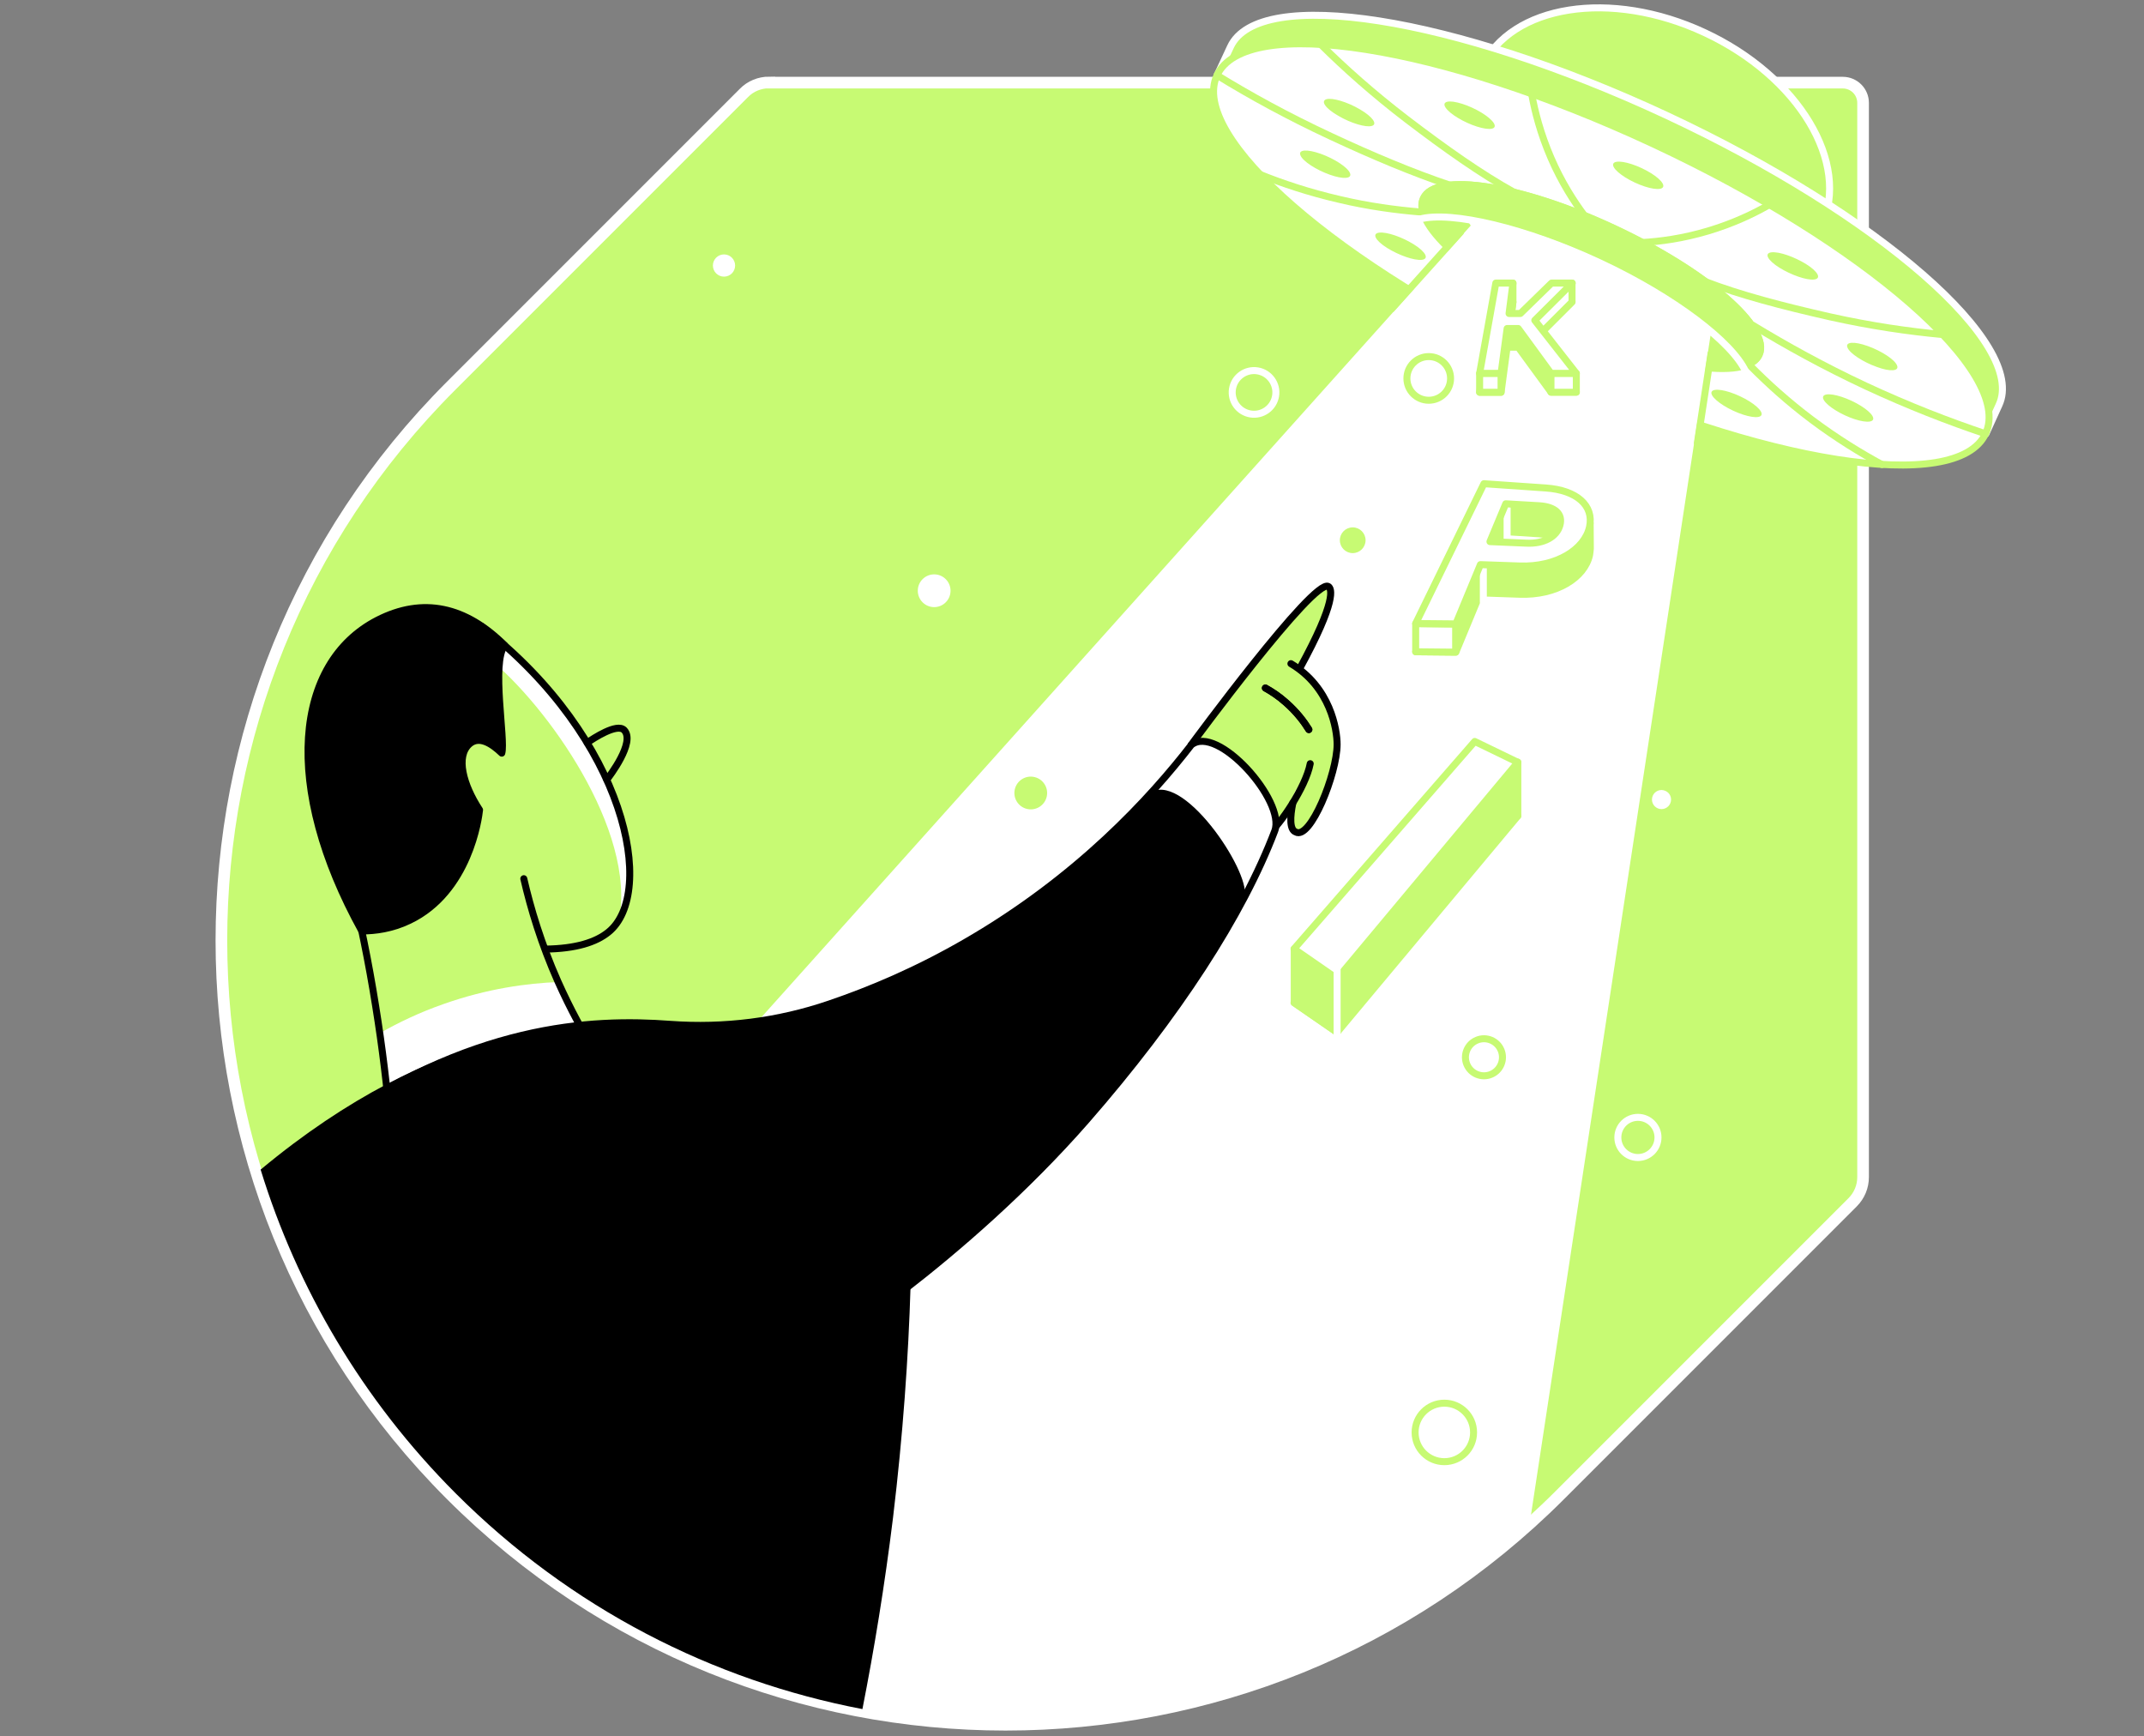 <svg width="368" height="298" viewBox="0 0 368 298" fill="none" xmlns="http://www.w3.org/2000/svg">
<rect x="0" y="0" width="368" height="298" fill="#808080" stroke="none"/>
<g clip-path="url(#clip0_9880_2383)">
<path d="M132.034 14.15C130.394 14.15 128.821 14.786 127.684 15.957L77.425 66.216C24.858 118.783 24.858 204.008 77.425 256.575C129.993 309.142 215.218 309.142 267.751 256.575L317.976 206.35C319.147 205.179 319.783 203.64 319.783 202V17.664C319.783 15.723 318.21 14.184 316.303 14.184H132.034V14.15Z" fill="#C7FA73" stroke="white" stroke-width="2" stroke-miterlimit="10"/>
<path d="M312.63 38.828C317.683 27.992 308.717 13.117 292.605 5.604C276.494 -1.909 259.336 0.785 254.283 11.621C249.23 22.458 258.196 37.333 274.308 44.845C290.42 52.358 307.577 49.664 312.63 38.828Z" fill="#C7FA73" stroke="white" stroke-width="1.2" stroke-miterlimit="10"/>
<path d="M343.105 69.527C347.99 59.054 322.426 36.769 285.987 19.77C249.581 2.806 216.087 -2.481 211.202 8.026L208.926 12.911L340.863 74.446L343.105 69.527Z" fill="#C7FA73" stroke="white" stroke-width="1.2" stroke-miterlimit="10" stroke-linecap="round" stroke-linejoin="round"/>
<path d="M340.813 74.418C345.701 63.934 320.134 41.665 283.706 24.679C247.279 7.693 213.785 2.422 208.896 12.907C204.007 23.391 229.574 45.66 266.002 62.646C302.43 79.632 335.924 84.903 340.813 74.418Z" fill="white" stroke="#C7FA73" stroke-width="1.2" stroke-miterlimit="10" stroke-linecap="round" stroke-linejoin="round"/>
<path d="M228.233 29.977C225.891 29.141 223.615 27.669 223.214 26.665C222.779 25.661 224.352 25.561 226.694 26.397C229.036 27.234 231.312 28.706 231.713 29.71C232.115 30.68 230.575 30.814 228.233 29.977Z" fill="#C7FA73"/>
<path d="M229.706 19.872C231.847 21.144 234.457 21.913 235.461 21.612C236.498 21.311 235.595 20.04 233.42 18.768C231.278 17.497 228.668 16.727 227.664 17.028C226.627 17.363 227.531 18.634 229.706 19.872Z" fill="#C7FA73"/>
<path d="M243.525 44.6C241.885 44.499 239.142 43.362 237.402 42.09C235.662 40.785 235.595 39.815 237.268 39.915C238.941 40.016 241.651 41.153 243.391 42.425C245.131 43.73 245.165 44.7 243.525 44.6Z" fill="#C7FA73"/>
<path d="M248.444 18.868C249.581 20.073 252.191 21.445 254.299 21.947C256.407 22.448 257.177 21.88 256.039 20.675C254.902 19.47 252.292 18.099 250.184 17.597C248.109 17.095 247.306 17.663 248.444 18.868Z" fill="#C7FA73"/>
<path d="M262.898 16.125C263.434 19.103 264.404 22.918 266.211 27.1C268.018 31.283 270.159 34.595 271.966 37.005" stroke="#C7FA73" stroke-width="1.2" stroke-miterlimit="10" stroke-linecap="round" stroke-linejoin="round"/>
<path d="M256.943 48.982L246.068 52.228" stroke="#C7FA73" stroke-width="1.2" stroke-miterlimit="10" stroke-linecap="round" stroke-linejoin="round"/>
<path d="M243.659 36.368C239.643 36.033 234.992 35.431 229.906 34.226C224.686 33.022 220.102 31.483 216.288 29.943" stroke="#C7FA73" stroke-width="1.2" stroke-miterlimit="10" stroke-linecap="round" stroke-linejoin="round"/>
<path d="M226.694 7.625C230.81 11.707 235.729 16.091 241.451 20.474C248.076 25.527 254.233 29.877 259.921 33.022" stroke="#C7FA73" stroke-width="1.2" stroke-miterlimit="10" stroke-linecap="round" stroke-linejoin="round"/>
<path d="M248.778 31.751C242.521 29.643 235.695 26.798 228.4 23.385C221.072 19.972 214.547 16.392 208.893 12.912" stroke="#C7FA73" stroke-width="1.2" stroke-miterlimit="10" stroke-linecap="round" stroke-linejoin="round"/>
<path d="M285.459 32.082C285.779 31.395 284.124 29.946 281.763 28.845C279.401 27.744 277.227 27.408 276.907 28.095C276.587 28.781 278.242 30.231 280.603 31.332C282.965 32.433 285.139 32.769 285.459 32.082Z" fill="#C7FA73"/>
<path d="M263.535 56.779C263.234 57.449 264.874 58.921 267.249 60.025C269.625 61.129 271.8 61.464 272.101 60.795C272.402 60.126 270.763 58.653 268.387 57.549C266.011 56.445 263.836 56.11 263.535 56.779Z" fill="#C7FA73"/>
<path d="M321.491 72.016C321.811 71.329 320.156 69.88 317.795 68.779C315.433 67.677 313.259 67.341 312.939 68.028C312.619 68.715 314.274 70.164 316.635 71.265C318.997 72.367 321.171 72.703 321.491 72.016Z" fill="#C7FA73"/>
<path d="M322.125 62.97C319.782 62.133 317.507 60.661 317.106 59.657C316.671 58.653 318.243 58.553 320.585 59.389C322.928 60.226 325.203 61.698 325.605 62.702C326.04 63.706 324.467 63.84 322.125 62.97Z" fill="#C7FA73"/>
<path d="M302.336 71.233C302.656 70.546 301.002 69.097 298.64 67.995C296.279 66.894 294.105 66.558 293.784 67.245C293.464 67.932 295.119 69.381 297.481 70.482C299.842 71.583 302.016 71.919 302.336 71.233Z" fill="#C7FA73"/>
<path d="M310.848 47.979C309.209 47.878 306.465 46.741 304.725 45.469C302.985 44.164 302.918 43.194 304.591 43.294C306.231 43.395 308.974 44.532 310.714 45.804C312.454 47.109 312.521 48.079 310.848 47.979Z" fill="#C7FA73"/>
<path d="M303.688 35.129C301.078 36.635 297.531 38.341 293.148 39.646C288.765 40.951 284.883 41.453 281.872 41.62" stroke="#C7FA73" stroke-width="1.2" stroke-miterlimit="10" stroke-linecap="round" stroke-linejoin="round"/>
<path d="M282.306 60.828L286.823 71.234" stroke="#C7FA73" stroke-width="1.2" stroke-miterlimit="10" stroke-linecap="round" stroke-linejoin="round"/>
<path d="M300.509 62.869C303.353 65.747 306.8 68.892 310.983 72.037C315.266 75.25 319.381 77.759 323.028 79.734" stroke="#C7FA73" stroke-width="1.2" stroke-miterlimit="10" stroke-linecap="round" stroke-linejoin="round"/>
<path d="M333.434 57.416C327.646 56.881 321.154 55.944 314.094 54.371C305.963 52.531 298.669 50.623 292.579 48.281" stroke="#C7FA73" stroke-width="1.2" stroke-miterlimit="10" stroke-linecap="round" stroke-linejoin="round"/>
<path d="M300.844 55.809C306.499 59.255 312.957 62.835 320.251 66.248C327.579 69.661 334.505 72.338 340.796 74.446" stroke="#C7FA73" stroke-width="1.2" stroke-miterlimit="10" stroke-linecap="round" stroke-linejoin="round"/>
<path d="M301.923 60.903C304.055 56.33 292.885 46.609 276.974 39.19C261.064 31.771 246.437 29.463 244.305 34.035C242.173 38.608 253.343 48.329 269.254 55.748C285.165 63.167 299.791 65.475 301.923 60.903Z" fill="#C7FA73" stroke="#C7FA73" stroke-width="1.2" stroke-miterlimit="10" stroke-linecap="round" stroke-linejoin="round"/>
<path d="M296.834 55.83C298.521 52.212 289.719 44.537 277.175 38.688C264.63 32.839 253.093 31.029 251.406 34.647C249.72 38.265 258.521 45.939 271.066 51.789C283.611 57.638 295.147 59.447 296.834 55.83Z" fill="white"/>
<path d="M244.596 37.405C249.983 35.932 261.828 38.576 274.51 44.498C287.192 50.421 296.828 57.782 299.171 62.835C300.543 62.467 301.513 61.831 301.948 60.894C304.089 56.31 292.913 46.606 277.019 39.178C261.126 31.75 246.503 29.474 244.362 34.025C243.86 34.962 243.994 36.1 244.596 37.405Z" fill="#C7FA73" stroke="#C7FA73" stroke-width="1.2" stroke-miterlimit="10" stroke-linecap="round" stroke-linejoin="round"/>
<path d="M293.617 57.414L292.948 55.775C288.464 52.027 282.006 48.012 274.477 44.498C266.948 40.985 259.721 38.643 253.966 37.605L252.861 38.241L67.889 244.662C71.068 248.677 74.548 252.592 78.262 256.306C128.822 306.866 209.63 308.773 262.465 262.061L293.617 57.414Z" fill="white"/>
<path d="M126.178 45.569C126.178 46.607 125.341 47.477 124.271 47.477C123.233 47.477 122.363 46.64 122.363 45.569C122.363 44.532 123.2 43.662 124.271 43.662C125.341 43.662 126.178 44.532 126.178 45.569Z" fill="white"/>
<path d="M160.341 104.194C161.894 104.194 163.152 102.935 163.152 101.383C163.152 99.831 161.894 98.572 160.341 98.572C158.789 98.572 157.531 99.831 157.531 101.383C157.531 102.935 158.789 104.194 160.341 104.194Z" fill="white"/>
<path d="M218.944 67.947C219.275 65.904 217.888 63.979 215.845 63.647C213.802 63.316 211.877 64.703 211.545 66.746C211.214 68.789 212.601 70.714 214.644 71.046C216.687 71.377 218.612 69.99 218.944 67.947Z" stroke="white" stroke-width="1.2" stroke-miterlimit="10" stroke-linecap="round" stroke-linejoin="round"/>
<path d="M281.135 198.653C283.039 198.653 284.582 197.11 284.582 195.206C284.582 193.303 283.039 191.76 281.135 191.76C279.232 191.76 277.689 193.303 277.689 195.206C277.689 197.11 279.232 198.653 281.135 198.653Z" stroke="white" stroke-width="1.2" stroke-miterlimit="10" stroke-linecap="round" stroke-linejoin="round"/>
<path d="M286.824 137.22C286.824 138.123 286.088 138.859 285.185 138.859C284.281 138.859 283.545 138.123 283.545 137.22C283.545 136.316 284.281 135.58 285.185 135.58C286.121 135.614 286.824 136.316 286.824 137.22Z" fill="white"/>
<path d="M179.657 136.74C180.013 135.229 179.078 133.715 177.567 133.359C176.057 133.002 174.543 133.937 174.186 135.448C173.829 136.959 174.765 138.473 176.275 138.829C177.786 139.186 179.3 138.251 179.657 136.74Z" fill="#C7FA73"/>
<path d="M232.182 94.925C233.402 94.925 234.39 93.936 234.39 92.716C234.39 91.496 233.402 90.508 232.182 90.508C230.962 90.508 229.974 91.496 229.974 92.716C229.974 93.936 230.962 94.925 232.182 94.925Z" fill="#C7FA73"/>
<path d="M245.232 68.692C247.301 68.692 248.979 67.015 248.979 64.945C248.979 62.875 247.301 61.197 245.232 61.197C243.162 61.197 241.484 62.875 241.484 64.945C241.484 67.015 243.162 68.692 245.232 68.692Z" stroke="#C7FA73" stroke-width="1.2" stroke-miterlimit="10" stroke-linejoin="round"/>
<path d="M255.927 184.386C257.549 183.714 258.319 181.854 257.647 180.232C256.975 178.61 255.116 177.84 253.494 178.512C251.872 179.184 251.101 181.043 251.773 182.665C252.445 184.287 254.305 185.058 255.927 184.386Z" stroke="#C7FA73" stroke-width="1.2" stroke-miterlimit="10" stroke-linejoin="round"/>
<path d="M247.908 250.853C250.68 250.853 252.927 248.606 252.927 245.834C252.927 243.062 250.68 240.814 247.908 240.814C245.136 240.814 242.889 243.062 242.889 245.834C242.889 248.606 245.136 250.853 247.908 250.853Z" stroke="#C7FA73" stroke-width="1.2" stroke-miterlimit="10" stroke-linejoin="round"/>
<path d="M243.659 37.606C249.046 36.133 261.895 39.178 274.577 45.101C287.259 51.023 297.331 58.719 299.639 63.772" stroke="white" stroke-width="1.2" stroke-miterlimit="10" stroke-linecap="round" stroke-linejoin="round"/>
<path d="M250.686 39.848L238.874 52.998" stroke="#C7FA73" stroke-width="1.2" stroke-miterlimit="10" stroke-linecap="round" stroke-linejoin="round"/>
<path d="M293.684 60.66L291.341 76.019" stroke="#C7FA73" stroke-width="1.2" stroke-miterlimit="10" stroke-linecap="round" stroke-linejoin="round"/>
<path d="M203.573 129.422C203.573 129.422 225.524 98.772 228 100.679C228.502 101.081 229.505 103.055 223.081 114.766C223.951 116.272 225.356 119.083 225.624 122.897C225.992 128.017 224.118 131.865 223.248 133.404C222.813 134.709 222.211 136.148 221.408 137.72C220.237 139.962 218.932 141.736 217.761 143.074C213.043 138.49 208.291 133.939 203.573 129.422Z" fill="#C7FA73"/>
<path d="M220.27 112.727C221.24 113.429 223.081 114.734 223.081 114.734C228.769 118.08 229.505 125.207 229.505 127.751C229.505 132.77 224.888 144.28 222.378 142.774C220.27 141.971 222.746 133.907 223.951 130.929" fill="#C7FA73"/>
<path d="M217.192 118.08C218.229 118.649 219.467 119.452 220.705 120.556C222.579 122.196 223.851 123.902 224.654 125.207" stroke="black" stroke-width="1.2" stroke-miterlimit="10" stroke-linecap="round" stroke-linejoin="round"/>
<path d="M204.443 127.85C204.443 127.85 225.523 99.174 227.999 100.647C228.568 100.981 229.505 103.022 223.081 114.734" stroke="black" stroke-width="1.2" stroke-miterlimit="10" stroke-linecap="round" stroke-linejoin="round"/>
<path d="M224.888 131.062C224.118 135.111 219.701 141.536 217.794 143.042" stroke="black" stroke-width="1.2" stroke-miterlimit="10" stroke-linecap="round" stroke-linejoin="round"/>
<path d="M217.192 118.08C218.229 118.649 219.467 119.452 220.705 120.556C222.579 122.196 223.851 123.902 224.654 125.207" stroke="black" stroke-width="1.2" stroke-miterlimit="10" stroke-linecap="round" stroke-linejoin="round"/>
<path d="M221.575 113.898C228.367 117.947 229.505 125.208 229.505 127.751C229.505 132.77 224.887 144.281 222.378 142.775C221.34 142.374 221.407 140.232 221.909 137.79" stroke="black" stroke-width="1.2" stroke-miterlimit="10" stroke-linecap="round" stroke-linejoin="round"/>
<path d="M85.055 109.412C84.385 110.382 83.716 111.353 83.047 112.323C92.449 119.35 108.41 140.698 106.47 156.525L106.838 156.692C110.987 147.29 105.031 126.143 85.055 109.412Z" fill="white"/>
<path d="M82.645 107.473C107.607 126.847 112.693 153.348 104.428 159.973C102.287 161.713 98.84 162.817 93.587 162.884" stroke="black" stroke-width="1.2" stroke-miterlimit="10" stroke-linecap="round" stroke-linejoin="round"/>
<path d="M86.627 110.752C84.284 113.763 86.794 126.947 86.125 129.255C84.418 127.616 82.243 126.21 80.57 127.683C78.161 129.824 79.5 134.71 82.31 138.993C82.176 140.298 80.537 153.046 70.264 157.965C67.286 159.404 64.375 159.772 62.1 159.772C48.347 134.944 50.556 113.763 64.777 106.435C72.607 102.42 79.935 104.093 86.627 110.752Z" fill="black" stroke="black" stroke-width="1.2" stroke-miterlimit="10" stroke-linejoin="round"/>
<path d="M102.421 180.884C100.246 177.404 97.97 173.289 95.862 168.537C90.542 168.738 83.682 169.641 76.12 172.318C71.904 173.79 68.257 175.564 65.212 177.304C66.015 182.858 66.617 188.145 67.052 193.198C78.831 189.082 90.609 184.966 102.421 180.884Z" fill="white"/>
<path d="M100.781 127.447C101.852 126.744 105.901 124.034 107.139 125.305C109.113 127.38 104.562 133.269 104.161 133.805" stroke="black" stroke-width="1.2" stroke-miterlimit="10" stroke-linecap="round" stroke-linejoin="round"/>
<path d="M60.227 151.438C61.799 157.997 63.272 165.057 64.476 172.653C65.647 179.88 66.45 186.74 67.019 193.198C78.797 189.082 90.609 184.966 102.387 180.884C100.179 177.371 97.904 173.222 95.762 168.437C92.885 161.945 91.078 155.889 89.906 150.803" stroke="black" stroke-width="1.2" stroke-miterlimit="10" stroke-linecap="round" stroke-linejoin="round"/>
<path d="M204.443 127.85C197.45 136.884 185.002 150.57 165.695 161.712C157.43 166.497 149.467 169.877 142.273 172.319C133.539 175.297 124.271 176.468 115.035 175.799C100.112 174.695 74.949 175.598 44.734 200.728C50.991 221.038 62.134 240.178 78.195 256.273C98.004 276.082 122.43 288.429 148.028 293.314C150.036 283.108 151.842 272.167 153.281 260.455C154.988 246.235 155.925 232.917 156.293 220.637C165.528 213.51 175.968 204.208 186.374 192.329C202.101 174.327 213.31 156.961 218.764 142.606C220.739 137.486 208.893 124.202 204.443 127.85Z" fill="black"/>
<path d="M218.798 142.606C220.739 137.486 208.927 124.202 204.477 127.85C202.636 130.259 200.394 132.969 197.751 135.88C203.674 132.835 215.285 150.67 213.511 154.183C215.619 150.168 217.393 146.287 218.798 142.606Z" fill="white"/>
<path d="M155.088 221.44C164.323 214.313 176.001 204.208 186.408 192.329C202.134 174.327 213.344 156.961 218.798 142.606C220.739 137.486 208.927 124.202 204.477 127.85C197.483 136.884 185.036 150.57 165.729 161.712C157.464 166.497 149.5 169.877 142.306 172.319C133.573 175.297 124.304 176.468 115.069 175.799C101.584 174.795 80.805 175.632 54.739 194.27" stroke="black" stroke-width="1.2" stroke-miterlimit="10" stroke-linejoin="round"/>
<path d="M257.647 67.319H253.966L256.743 51.826H259.688L259.119 56.042L261.628 56.31L266.279 51.793H269.826L263.435 58.184L270.562 67.285H266.213L260.591 59.589H258.684L257.647 67.319Z" fill="#C7FA73" stroke="#C7FA73" stroke-width="1.2" stroke-miterlimit="10" stroke-linecap="round" stroke-linejoin="round"/>
<path d="M258.115 50.054C258.249 49.92 259.688 48.582 259.688 48.582V51.828L259.019 57.048L258.115 50.054Z" fill="white" stroke="#C7FA73" stroke-width="1.2" stroke-miterlimit="10" stroke-linecap="round" stroke-linejoin="round"/>
<path d="M257.647 64.074H253.966V67.32H257.647V64.074Z" fill="white" stroke="#C7FA73" stroke-width="1.2" stroke-miterlimit="10" stroke-linecap="round" stroke-linejoin="round"/>
<path d="M267.35 49.385L269.826 48.582V51.828L263.435 58.219V54.973L267.35 49.385Z" fill="white" stroke="#C7FA73" stroke-width="1.2" stroke-miterlimit="10" stroke-linecap="round" stroke-linejoin="round"/>
<path d="M270.562 64.074H266.212V67.32H270.562V64.074Z" fill="white" stroke="#C7FA73" stroke-width="1.2" stroke-miterlimit="10" stroke-linecap="round" stroke-linejoin="round"/>
<path d="M257.647 64.074H253.966L256.743 48.582H259.688L259.018 53.802H260.959L266.313 48.582H269.86L263.435 54.973L270.562 64.074H266.213L260.591 56.378H258.684L257.647 64.074Z" fill="white" stroke="#C7FA73" stroke-width="1.2" stroke-miterlimit="10" stroke-linecap="round" stroke-linejoin="round"/>
<path d="M272.971 94.156L272.938 89.839L270.897 88.501L270.294 89.939C269.023 89.203 268.956 85.456 266.948 85.288L256.241 84.619L242.99 111.856L249.883 111.923L254.099 101.751L260.825 101.985C267.149 102.22 272.001 99.141 272.837 95.26C272.904 94.858 272.938 94.524 272.971 94.156ZM267.751 94.959C267.216 96.933 256.642 95.561 256.642 95.561L258.416 91.244L264.171 91.612C266.915 91.78 268.287 93.018 267.751 94.959Z" fill="#C7FA73" stroke="#C7FA73" stroke-width="1.2" stroke-miterlimit="10" stroke-linecap="round" stroke-linejoin="round"/>
<path d="M249.85 107.106L242.99 107.039V111.857L249.85 111.924V107.106Z" fill="white" stroke="#C7FA73" stroke-width="1.2" stroke-miterlimit="10" stroke-linecap="round" stroke-linejoin="round"/>
<path d="M258.684 85.356V92.717" stroke="white" stroke-width="1.2" stroke-miterlimit="10" stroke-linecap="round" stroke-linejoin="round"/>
<path d="M254.602 94.691V103.291" stroke="white" stroke-width="1.2" stroke-miterlimit="10" stroke-linecap="round" stroke-linejoin="round"/>
<path d="M254.702 83.014L265.342 83.75C270.629 84.118 273.607 86.761 272.837 90.409C272.001 94.29 267.149 97.368 260.825 97.134L254.099 96.9L249.883 107.072L242.99 107.005L254.702 83.014ZM258.449 86.46L255.739 92.952L262.03 93.219C265.008 93.353 267.216 92.115 267.751 90.141C268.287 88.2 266.915 86.962 264.204 86.795L258.449 86.46Z" fill="white" stroke="#C7FA73" stroke-width="1.2" stroke-miterlimit="10" stroke-linecap="round" stroke-linejoin="round"/>
<path d="M253.129 136.449L260.524 140.03L229.505 177.171L222.11 172.085L253.129 136.449Z" fill="#C7FA73" stroke="#C7FA73" stroke-width="1.2" stroke-miterlimit="10" stroke-linecap="round" stroke-linejoin="round"/>
<path d="M226.059 161.109C225.724 161.176 222.144 162.849 222.144 162.849V172.085L229.539 177.204V167.969L226.059 161.109Z" fill="#C7FA73" stroke="#C7FA73" stroke-width="1.2" stroke-miterlimit="10" stroke-linecap="round" stroke-linejoin="round"/>
<path d="M253.731 136.45C254.099 135.714 260.524 130.795 260.524 130.795V140.03L253.731 142.607V136.45Z" fill="#C7FA73" stroke="#C7FA73" stroke-width="1.2" stroke-miterlimit="10" stroke-linecap="round" stroke-linejoin="round"/>
<path d="M253.129 127.248L260.524 130.828L229.505 167.97L222.11 162.85L253.129 127.248Z" fill="white" stroke="#C7FA73" stroke-width="1.2" stroke-miterlimit="10" stroke-linecap="round" stroke-linejoin="round"/>
<path d="M229.506 165.895V178.61" stroke="white" stroke-width="1.2" stroke-miterlimit="10" stroke-linecap="round" stroke-linejoin="round"/>
</g>
<defs>
<clipPath id="clip0_9880_2383">
<rect width="368" height="297.99" fill="white"/>
</clipPath>
</defs>
</svg>
